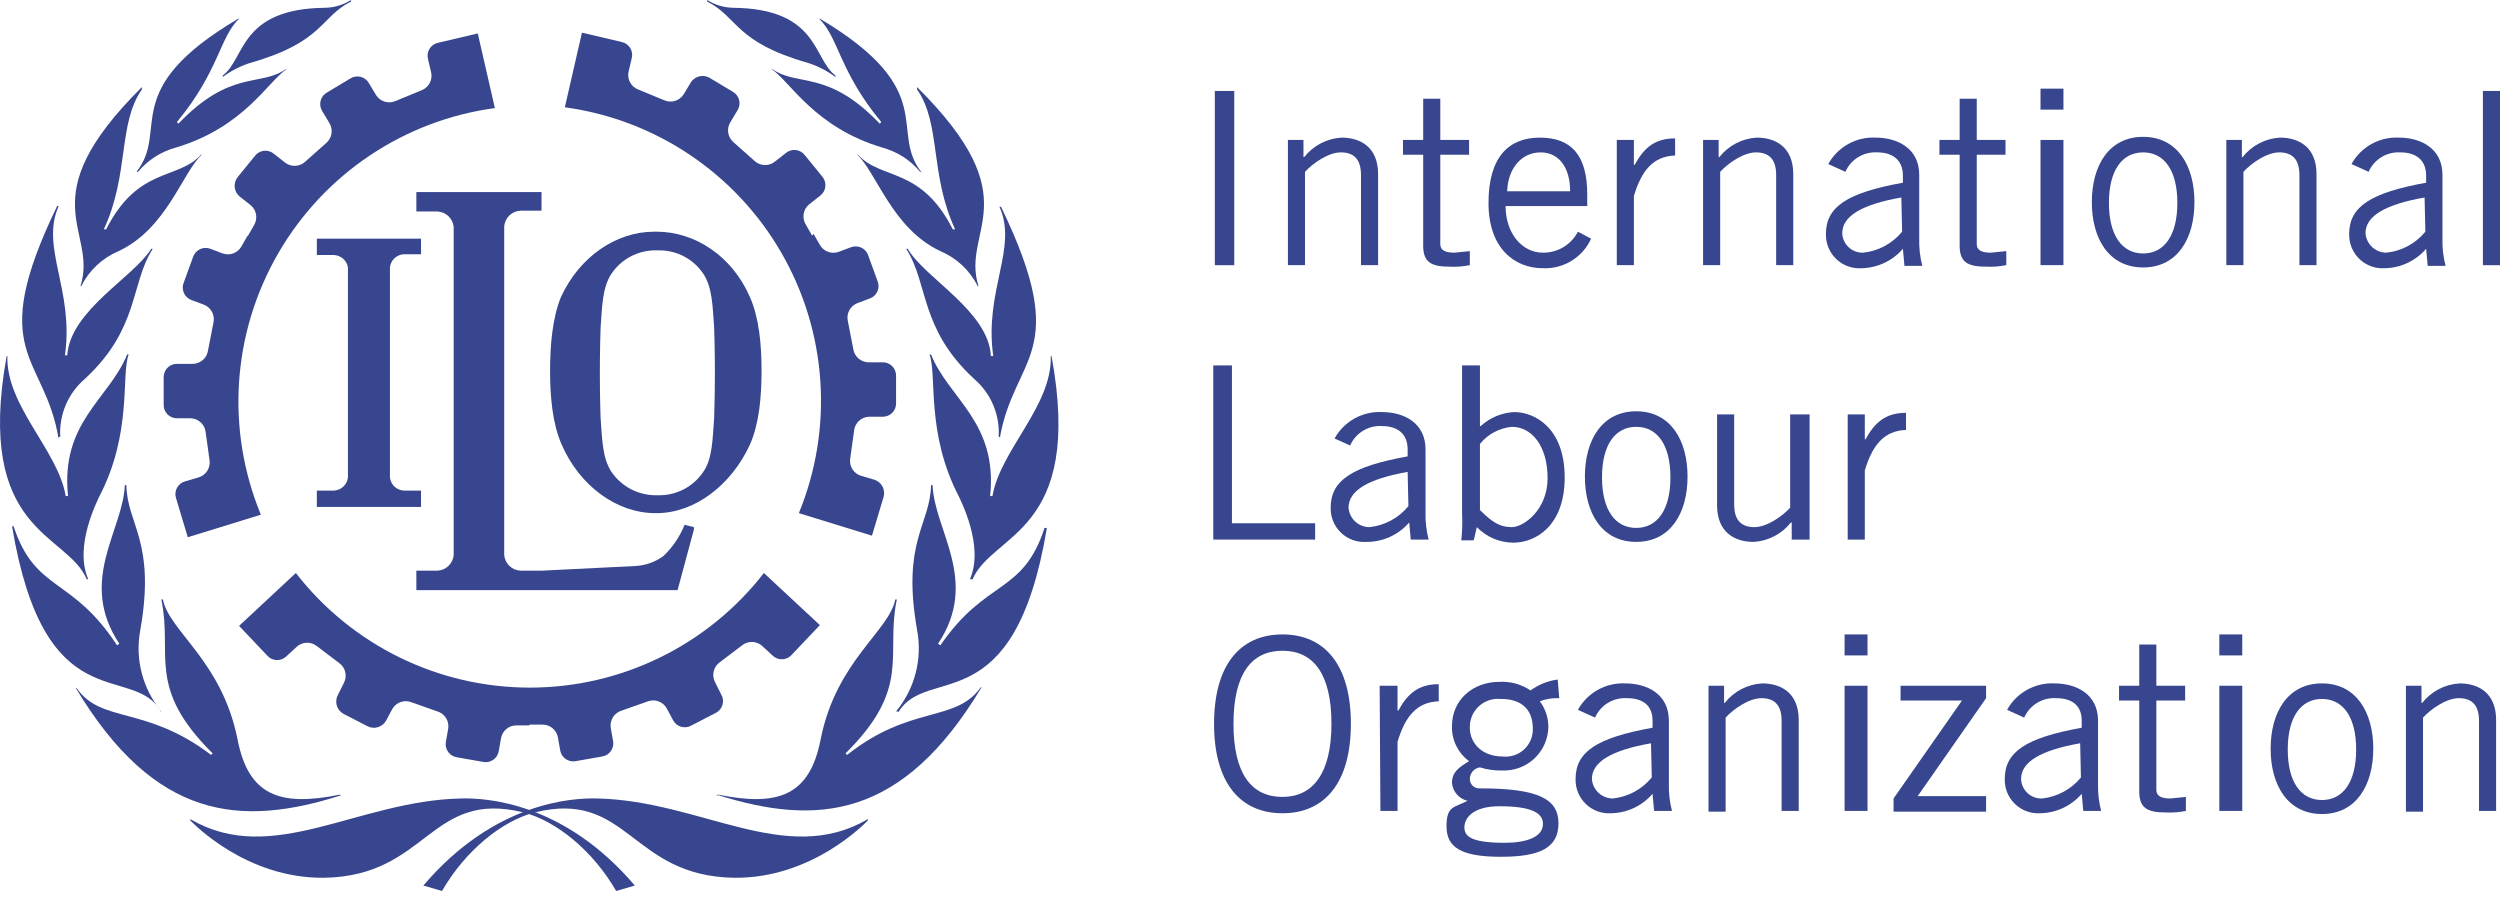 <?xml version="1.0" encoding="UTF-8"?>
<svg width="200px" height="72px" viewBox="0 0 200 72" version="1.1" xmlns="http://www.w3.org/2000/svg" xmlns:xlink="http://www.w3.org/1999/xlink">
    <title>FC0F4D1F-0191-4CCF-B2FD-3FA8F707C590</title>
    <g id="V1" stroke="none" stroke-width="1" fill="none" fill-rule="evenodd">
        <g id="Home" transform="translate(-248, -7992)" fill-rule="nonzero">
            <g id="ilo-logo" transform="translate(248, 7992)">
                <path d="M19.811,18.846 L19.314,19.717 C19.017,20.24 18.388,20.475 17.821,20.277 L16.826,19.903 C16.562,19.803 16.269,19.812 16.012,19.929 C15.755,20.046 15.555,20.261 15.457,20.525 L14.711,22.578 C14.59,22.849 14.589,23.158 14.707,23.43 C14.825,23.702 15.052,23.912 15.333,24.009 L16.328,24.382 C16.894,24.611 17.211,25.217 17.075,25.812 L16.639,28.051 C16.546,28.665 16.015,29.116 15.395,29.109 L14.213,29.109 C13.922,29.092 13.637,29.195 13.425,29.396 C13.213,29.596 13.093,29.875 13.094,30.166 L13.094,32.343 C13.077,32.634 13.18,32.919 13.381,33.131 C13.581,33.343 13.86,33.463 14.151,33.463 L15.271,33.463 C15.888,33.491 16.391,33.967 16.453,34.582 L16.764,36.821 C16.851,37.43 16.481,38.012 15.893,38.19 L14.835,38.501 C14.548,38.572 14.303,38.761 14.161,39.021 C14.019,39.281 13.993,39.589 14.089,39.869 L15.022,42.979 L20.869,41.175 C18.064,34.384 18.567,26.676 22.233,20.308 C25.898,13.94 32.309,9.632 39.59,8.646 L38.222,2.675 L35.05,3.421 C34.765,3.48 34.517,3.653 34.364,3.9 C34.211,4.147 34.167,4.446 34.241,4.727 L34.49,5.784 C34.626,6.38 34.31,6.986 33.744,7.215 L31.629,8.086 C31.059,8.331 30.396,8.119 30.074,7.588 L29.514,6.655 C29.372,6.401 29.131,6.217 28.848,6.147 C28.566,6.076 28.267,6.125 28.021,6.282 L26.156,7.402 C25.901,7.544 25.717,7.785 25.647,8.067 C25.576,8.35 25.625,8.649 25.782,8.894 L26.342,9.827 C26.675,10.353 26.569,11.044 26.093,11.445 L24.414,12.937 C23.964,13.354 23.277,13.38 22.797,12.999 L21.926,12.315 C21.701,12.12 21.403,12.029 21.107,12.064 C20.811,12.1 20.544,12.259 20.371,12.502 L19.003,14.181 C18.632,14.664 18.715,15.355 19.189,15.736 L20.06,16.42 C20.536,16.821 20.642,17.512 20.309,18.038 L19.811,18.908" id="Path" fill="#37468E"></path>
                <path d="M42.389,57.969 L43.384,57.969 C43.985,57.957 44.508,58.376 44.628,58.964 L44.815,60.021 C44.86,60.304 45.018,60.556 45.253,60.72 C45.487,60.884 45.778,60.946 46.059,60.892 L48.174,60.519 C48.456,60.474 48.708,60.316 48.872,60.081 C49.037,59.847 49.099,59.556 49.045,59.275 L48.858,58.218 C48.77,57.609 49.14,57.028 49.729,56.849 L51.843,56.103 C52.411,55.904 53.039,56.14 53.336,56.663 L53.834,57.596 C53.965,57.86 54.201,58.058 54.485,58.141 C54.768,58.223 55.074,58.184 55.327,58.031 L57.255,57.036 C57.519,56.905 57.717,56.669 57.8,56.385 C57.882,56.101 57.843,55.796 57.69,55.543 L57.192,54.548 C56.923,54.008 57.08,53.352 57.566,52.993 L59.369,51.625 C59.85,51.244 60.537,51.27 60.987,51.687 L61.795,52.433 C62.004,52.643 62.291,52.755 62.586,52.743 C62.882,52.731 63.159,52.596 63.35,52.371 L65.589,50.008 L61.111,45.84 C56.622,51.625 49.711,55.009 42.389,55.009 C35.067,55.009 28.156,51.625 23.668,45.84 L19.127,50.07 L21.366,52.433 C21.558,52.659 21.835,52.794 22.13,52.805 C22.426,52.817 22.712,52.705 22.921,52.495 L23.73,51.749 C24.18,51.333 24.866,51.306 25.347,51.687 L27.151,53.055 C27.636,53.414 27.793,54.07 27.524,54.61 L27.026,55.605 C26.746,56.139 26.938,56.799 27.462,57.098 L29.39,58.093 C29.923,58.374 30.583,58.181 30.883,57.658 L31.38,56.725 C31.677,56.202 32.305,55.966 32.873,56.165 L34.988,56.912 C35.576,57.09 35.946,57.671 35.858,58.28 L35.672,59.337 C35.618,59.618 35.68,59.909 35.844,60.144 C36.008,60.378 36.26,60.536 36.543,60.581 L38.657,60.954 C38.938,61.009 39.229,60.946 39.464,60.782 C39.698,60.618 39.856,60.366 39.901,60.084 L40.088,59.026 C40.208,58.438 40.731,58.019 41.332,58.031 L42.327,58.031" id="Path" fill="#37468E"></path>
                <path d="M64.967,18.846 L64.47,17.975 C64.137,17.45 64.243,16.759 64.719,16.358 L65.589,15.674 C65.832,15.501 65.991,15.234 66.027,14.938 C66.062,14.642 65.971,14.344 65.776,14.119 L64.408,12.44 C64.235,12.196 63.967,12.038 63.671,12.002 C63.375,11.966 63.078,12.058 62.853,12.253 L61.982,12.937 C61.501,13.318 60.815,13.292 60.365,12.875 L58.685,11.382 C58.21,10.981 58.103,10.291 58.436,9.765 L58.996,8.832 C59.153,8.587 59.202,8.288 59.132,8.005 C59.061,7.723 58.877,7.482 58.623,7.339 L56.757,6.22 C56.239,5.928 55.584,6.092 55.264,6.593 L54.705,7.526 C54.383,8.056 53.719,8.269 53.15,8.024 L51.035,7.153 C50.469,6.924 50.152,6.318 50.288,5.722 L50.537,4.665 C50.612,4.384 50.567,4.085 50.414,3.838 C50.261,3.591 50.013,3.417 49.729,3.359 L46.557,2.612 L45.188,8.583 C52.453,9.575 58.849,13.874 62.512,20.226 C66.175,26.577 66.691,34.267 63.91,41.051 L69.757,42.855 L70.69,39.745 C70.851,39.162 70.521,38.556 69.943,38.376 L68.886,38.065 C68.297,37.887 67.927,37.306 68.015,36.697 L68.326,34.458 C68.387,33.843 68.89,33.366 69.508,33.338 L70.627,33.338 C70.919,33.339 71.198,33.219 71.398,33.007 C71.598,32.795 71.702,32.51 71.685,32.219 L71.685,30.042 C71.685,29.75 71.565,29.471 71.353,29.271 C71.141,29.071 70.856,28.967 70.565,28.984 L69.508,28.984 C68.887,28.991 68.357,28.54 68.264,27.927 L67.828,25.688 C67.692,25.093 68.009,24.486 68.575,24.257 L69.57,23.884 C69.851,23.788 70.078,23.578 70.196,23.306 C70.314,23.034 70.313,22.725 70.192,22.454 L69.446,20.401 C69.348,20.136 69.148,19.921 68.891,19.805 C68.634,19.688 68.341,19.679 68.077,19.779 L67.082,20.152 C66.515,20.351 65.886,20.115 65.589,19.592 L65.092,18.722" id="Path" fill="#37468E"></path>
                <path d="M17.821,6.033 L17.821,6.158 C18.481,5.668 19.216,5.29 19.998,5.038 C25.907,3.359 25.596,1.368 28.084,0.124 L28.084,0 C27.468,0.388 26.759,0.603 26.031,0.622 C19.127,0.684 19.625,4.727 17.821,6.033" id="Path" fill="#37468E"></path>
                <path d="M10.917,13.746 L11.041,13.746 C11.818,12.815 12.859,12.142 14.027,11.818 C19.5,10.201 21.428,6.531 22.921,5.536 L22.859,5.536 C20.806,6.966 18.443,5.536 14.276,9.89 L14.151,9.765 C17.51,5.722 17.572,2.986 19.127,1.493 L19.065,1.493 C9.362,7.215 13.591,10.387 10.917,13.746" id="Path" fill="#37468E"></path>
                <path d="M11.352,6.966 C2.209,16.047 7.869,18.349 6.439,22.889 L6.501,22.889 C7.131,21.63 8.19,20.638 9.486,20.09 C13.343,18.286 14.587,13.808 16.142,12.377 L16.079,12.377 C14.213,14.43 11.041,13.31 8.491,18.349 L8.305,18.349 C10.357,13.932 9.424,9.89 11.352,7.153 L11.352,7.028" id="Path" fill="#37468E"></path>
                <path d="M4.697,34.955 L4.821,34.955 C4.712,33.174 5.45,31.445 6.812,30.291 C11.166,26.248 10.419,22.702 12.223,19.903 L12.099,19.903 C10.668,22.205 5.63,24.817 5.381,28.425 L5.195,28.425 C5.941,23.2 3.204,19.779 4.697,16.483 L4.573,16.483 C-1.212,28.425 3.577,28.3 4.697,35.142" id="Path" fill="#37468E"></path>
                <path d="M6.936,46.338 L7.061,46.338 C5.879,43.663 7.869,39.931 7.931,39.745 C10.606,34.645 9.673,29.98 10.295,28.362 L10.171,28.362 C8.74,31.908 4.821,33.774 5.443,39.683 L5.257,39.683 C4.635,36.013 0.468,32.468 0.592,28.487 L0.53,28.487 C-2.02,42.668 5.381,42.606 6.936,46.338" id="Path" fill="#37468E"></path>
                <path d="M12.845,56.912 L12.907,56.912 C11.4,55.095 10.784,52.699 11.228,50.381 C12.472,43.29 10.171,41.984 10.108,38.812 L9.984,38.812 C9.86,42.419 6.19,46.462 9.549,51.5 L9.362,51.625 C5.754,46.089 2.831,47.395 1.09,42.108 L0.965,42.108 C3.577,57.782 10.482,52.993 12.845,56.849" id="Path" fill="#37468E"></path>
                <path d="M27.213,63.691 L27.213,63.567 C22.361,64.562 19.873,63.629 19.003,59.151 C17.759,52.869 13.529,50.505 13.032,47.955 L12.907,47.955 C13.84,52.371 11.663,54.983 17.012,60.27 L16.888,60.395 C11.663,56.414 8.118,57.907 6.128,55.046 L6.065,55.046 C12.41,65.619 19.251,66.179 27.275,63.629" id="Path" fill="#37468E"></path>
                <path d="M15.209,65.557 L15.271,65.557 C21.802,69.351 28.581,64.064 36.854,63.878 C38.906,63.816 45.126,64.189 50.786,70.844 L49.293,71.279 C47.427,68.045 44.504,65.681 41.892,64.997 C34.366,63.131 34.241,70.098 25.907,70.222 C19.687,70.284 15.457,65.868 15.209,65.619" id="Path" fill="#37468E"></path>
                <path d="M66.833,6.033 L66.833,6.158 C66.174,5.668 65.438,5.29 64.656,5.038 C58.747,3.359 59.058,1.368 56.571,0.124 L56.571,0 C57.186,0.388 57.895,0.603 58.623,0.622 C65.527,0.684 65.029,4.727 66.833,6.033" id="Path" fill="#37468E"></path>
                <path d="M73.737,13.746 L73.613,13.746 C72.836,12.815 71.795,12.142 70.627,11.818 C65.154,10.201 63.226,6.531 61.733,5.536 L61.795,5.536 C63.848,6.966 66.211,5.536 70.379,9.89 L70.503,9.765 C67.144,5.722 67.082,2.986 65.527,1.493 L65.589,1.493 C75.292,7.277 71.063,10.449 73.737,13.808" id="Path" fill="#37468E"></path>
                <path d="M73.364,6.966 C82.507,16.047 76.847,18.349 78.278,22.889 L78.216,22.889 C77.586,21.63 76.527,20.638 75.23,20.09 C71.374,18.286 70.13,13.808 68.575,12.377 L68.637,12.377 C70.503,14.43 73.675,13.31 76.225,18.349 L76.412,18.349 C74.359,13.932 75.292,9.89 73.364,7.153 L73.364,7.028" id="Path" fill="#37468E"></path>
                <path d="M80.019,34.955 L79.895,34.955 C80.004,33.174 79.267,31.445 77.905,30.291 C73.551,26.248 74.297,22.702 72.493,19.903 L72.618,19.903 C73.986,22.267 79.086,24.879 79.273,28.487 L79.46,28.487 C78.713,23.262 81.45,19.841 79.957,16.545 L80.082,16.545 C85.866,28.487 81.077,28.362 79.957,35.204" id="Path" fill="#37468E"></path>
                <path d="M77.78,46.338 L77.594,46.338 C78.775,43.663 76.785,39.931 76.723,39.745 C74.048,34.645 74.981,29.98 74.359,28.362 L74.484,28.362 C75.914,31.908 79.833,33.774 79.211,39.683 L79.397,39.683 C80.019,36.013 84.187,32.468 84.062,28.487 L84.124,28.487 C86.737,42.73 79.335,42.606 77.78,46.4" id="Path" fill="#37468E"></path>
                <path d="M71.809,56.912 L71.685,56.912 C73.192,55.095 73.808,52.699 73.364,50.381 C72.12,43.29 74.421,41.984 74.484,38.812 L74.608,38.812 C74.732,42.419 78.402,46.462 75.043,51.5 L75.23,51.625 C78.9,46.276 81.823,47.582 83.565,42.233 L83.751,42.233 C81.139,57.907 74.173,53.117 71.871,56.974" id="Path" fill="#37468E"></path>
                <path d="M57.441,63.691 L57.441,63.567 C62.293,64.562 64.781,63.629 65.651,59.151 C66.895,52.869 71.125,50.505 71.623,47.955 L71.747,47.955 C70.814,52.371 72.991,54.983 67.642,60.27 L67.766,60.395 C72.866,56.352 76.412,57.845 78.464,54.983 L78.527,54.983 C72.182,65.557 65.34,66.117 57.317,63.567" id="Path" fill="#37468E"></path>
                <path d="M69.446,65.557 L69.383,65.557 C62.853,69.351 56.073,64.064 47.801,63.878 C45.748,63.816 39.528,64.189 33.868,70.844 L35.361,71.279 C37.227,68.045 40.15,65.681 42.762,64.997 C50.288,63.131 50.413,70.098 58.747,70.222 C64.967,70.284 69.197,65.868 69.446,65.619" id="Path" fill="#37468E"></path>
                <path d="M52.465,18.535 L52.341,18.535 C49.293,18.535 46.37,20.525 44.877,23.76 C44.193,25.439 44.006,27.616 44.006,29.669 C44.006,31.721 44.193,33.898 44.939,35.577 C46.37,38.874 49.356,41.051 52.403,41.051 L52.528,41.051 C55.575,41.051 58.499,38.812 59.991,35.577 C60.738,33.898 60.924,31.721 60.924,29.669 C60.924,27.616 60.738,25.439 59.991,23.76 C58.561,20.463 55.575,18.535 52.528,18.535 M57.192,29.793 C57.192,31.721 57.13,33.463 57.13,33.463 C57.006,35.08 57.006,36.697 56.26,37.754 C55.466,38.932 54.134,39.633 52.714,39.621 L52.465,39.621 C51.048,39.622 49.721,38.924 48.92,37.754 C48.174,36.635 48.174,35.08 48.049,33.463 C48.049,33.463 47.987,31.783 47.987,29.855 L47.987,29.855 C47.987,27.927 48.049,26.186 48.049,26.186 C48.174,24.568 48.174,23.013 48.92,21.894 C49.714,20.716 51.045,20.015 52.465,20.028 L52.714,20.028 C54.134,20.015 55.466,20.716 56.26,21.894 C57.006,23.013 57.006,24.568 57.13,26.186 C57.13,26.186 57.192,27.865 57.192,29.793 L57.192,29.793 Z" id="Shape" fill="#37468E"></path>
                <path d="M54.767,41.984 C54.389,42.923 53.817,43.771 53.087,44.472 C52.436,44.953 51.657,45.234 50.848,45.28 L43.322,45.654 L41.643,45.654 C40.957,45.625 40.399,45.093 40.337,44.41 L40.337,18.1 C40.399,17.416 40.957,16.884 41.643,16.856 L43.322,16.856 L43.322,15.363 L33.308,15.363 L33.308,16.918 L34.988,16.918 C35.673,16.946 36.232,17.478 36.294,18.162 L36.294,44.41 C36.232,45.093 35.673,45.625 34.988,45.654 L33.308,45.654 L33.308,47.209 L54.207,47.209 L55.513,42.357 L55.513,42.171 L54.767,41.984 Z" id="Path" fill="#37468E"></path>
                <path d="M31.194,21.396 C31.254,20.816 31.73,20.366 32.313,20.339 L33.682,20.339 L33.682,19.095 L25.347,19.095 L25.347,20.401 L26.715,20.401 C27.278,20.424 27.746,20.84 27.835,21.396 L27.835,38.19 C27.774,38.77 27.298,39.22 26.715,39.247 L25.347,39.247 L25.347,40.553 L33.682,40.553 L33.682,39.247 L32.313,39.247 C31.73,39.22 31.254,38.77 31.194,38.19 L31.194,21.396 Z" id="Path" fill="#37468E"></path>
                <rect id="Rectangle" fill="#37468E" x="97.186" y="7.277" width="1.555" height="13.939"></rect>
                <path d="M104.277,11.196 L104.277,12.564 L104.339,12.564 C105.066,11.643 106.153,11.077 107.324,11.009 C108.817,11.009 110.248,11.755 110.248,13.932 L110.248,21.21 L108.879,21.21 L108.879,13.995 C108.879,12.688 108.257,12.191 107.262,12.191 C106.267,12.191 105.023,13.062 104.401,13.746 L104.401,21.21 L103.033,21.21 L103.033,11.196 L104.277,11.196 Z" id="Path" fill="#37468E"></path>
                <path d="M113.855,11.196 L113.855,7.899 L115.224,7.899 L115.224,11.196 L117.525,11.196 L117.525,12.377 L115.224,12.377 L115.224,19.53 C115.224,19.966 115.535,20.214 116.343,20.214 L117.587,20.09 L117.587,21.21 C117.055,21.319 116.512,21.361 115.97,21.334 C114.477,21.334 113.855,20.961 113.855,19.655 L113.855,12.377 L112.238,12.377 L112.238,11.196 L113.855,11.196 Z" id="Path" fill="#37468E"></path>
                <path d="M127.29,19.095 C126.607,20.595 125.081,21.531 123.434,21.458 C121.195,21.458 119.08,19.903 119.08,16.234 C119.08,12.564 120.697,11.009 123.185,11.009 C125.673,11.009 126.979,12.377 126.979,15.55 L126.979,16.483 L120.448,16.483 C120.448,18.66 121.754,20.214 123.434,20.214 C124.609,20.229 125.692,19.579 126.233,18.535 L127.29,19.095 Z M125.611,15.301 C125.611,13.435 124.74,12.191 123.247,12.191 C121.754,12.191 120.635,13.435 120.573,15.301 L125.611,15.301 Z" id="Shape" fill="#37468E"></path>
                <path d="M129.343,11.196 L130.711,11.196 L130.711,13.186 L130.773,13.186 C131.52,11.818 132.39,11.071 134.008,11.071 L134.008,12.44 C132.266,12.502 131.333,13.621 130.711,15.674 L130.711,21.21 L129.343,21.21 L129.343,11.196 Z" id="Path" fill="#37468E"></path>
                <path d="M137.491,11.196 L137.491,12.564 L137.553,12.564 C138.28,11.643 139.367,11.077 140.538,11.009 C142.031,11.009 143.462,11.755 143.462,13.932 L143.462,21.21 L142.093,21.21 L142.093,13.995 C142.093,12.688 141.471,12.191 140.476,12.191 C139.481,12.191 138.237,13.062 137.615,13.746 L137.615,21.21 L136.247,21.21 L136.247,11.196 L137.491,11.196 Z" id="Path" fill="#37468E"></path>
                <path d="M146.261,13.124 C147.018,11.753 148.49,10.932 150.055,11.009 C151.734,11.009 153.538,11.818 153.538,13.995 L153.538,19.095 C153.518,19.829 153.601,20.562 153.787,21.272 L152.356,21.272 L152.232,19.903 C151.403,20.866 150.205,21.431 148.935,21.458 C148.183,21.511 147.444,21.244 146.899,20.723 C146.354,20.202 146.055,19.475 146.074,18.722 C146.074,16.545 147.753,15.425 152.232,14.617 L152.232,14.057 C152.232,12.751 151.361,12.191 150.179,12.191 C149.087,12.124 148.07,12.745 147.629,13.746 L146.261,13.124 Z M152.107,15.798 C148.935,16.358 147.38,17.291 147.38,18.66 C147.396,19.089 147.582,19.493 147.897,19.785 C148.212,20.077 148.631,20.231 149.06,20.214 C150.276,20.084 151.393,19.481 152.169,18.535 L152.107,15.798 Z" id="Shape" fill="#37468E"></path>
                <path d="M156.772,11.196 L156.772,7.899 L158.14,7.899 L158.14,11.196 L160.442,11.196 L160.442,12.377 L158.14,12.377 L158.14,19.53 C158.14,19.966 158.451,20.214 159.26,20.214 L160.504,20.09 L160.504,21.21 C159.972,21.319 159.429,21.361 158.887,21.334 C157.394,21.334 156.772,20.961 156.772,19.655 L156.772,12.377 L155.155,12.377 L155.155,11.196 L156.772,11.196 Z" id="Path" fill="#37468E"></path>
                <path d="M165.076,8.77 L163.241,8.77 L163.241,7.091 L165.076,7.091 L165.076,8.77 Z M163.241,11.196 L165.076,11.196 L165.076,21.21 L163.241,21.21 L163.241,11.196 Z" id="Shape" fill="#37468E"></path>
                <path d="M171.451,21.396 C168.714,21.396 167.346,19.095 167.346,16.172 C167.346,13.248 168.714,10.947 171.451,10.947 C174.188,10.947 175.556,13.248 175.556,16.172 C175.556,19.095 174.188,21.396 171.451,21.396 M171.451,12.191 C169.772,12.191 168.714,13.621 168.714,16.234 C168.714,18.846 169.772,20.277 171.451,20.277 C173.13,20.277 174.188,18.846 174.188,16.234 C174.188,13.621 173.13,12.191 171.451,12.191" id="Shape" fill="#37468E"></path>
                <path d="M179.35,11.196 L179.35,12.564 L179.412,12.564 C180.139,11.643 181.226,11.077 182.398,11.009 C183.891,11.009 185.321,11.755 185.321,13.932 L185.321,21.21 L183.953,21.21 L183.953,13.995 C183.953,12.688 183.331,12.191 182.336,12.191 C181.34,12.191 180.097,13.062 179.475,13.746 L179.475,21.21 L178.106,21.21 L178.106,11.196 L179.35,11.196 Z" id="Path" fill="#37468E"></path>
                <path d="M188.12,13.124 C188.878,11.753 190.35,10.932 191.914,11.009 C193.594,11.009 195.397,11.818 195.397,13.995 L195.397,19.095 C195.378,19.829 195.462,20.561 195.646,21.272 L194.216,21.272 L194.091,19.903 C193.262,20.866 192.064,21.431 190.795,21.458 C190.043,21.511 189.303,21.244 188.758,20.723 C188.214,20.202 187.914,19.475 187.934,18.722 C187.934,16.545 189.613,15.425 194.091,14.617 L194.091,14.057 C194.091,12.751 193.22,12.191 192.039,12.191 C190.947,12.124 189.929,12.745 189.488,13.746 L188.12,13.124 Z M193.967,15.798 C190.795,16.358 189.24,17.291 189.24,18.66 C189.305,19.538 190.038,20.217 190.919,20.214 C192.136,20.084 193.253,19.481 194.029,18.535 L193.967,15.798 Z" id="Shape" fill="#37468E"></path>
                <rect id="Rectangle" fill="#37468D" x="198.632" y="7.277" width="1.368" height="13.939"></rect>
                <polygon id="Path" fill="#37468E" points="97.062 43.166 97.062 29.233 98.554 29.233 98.554 41.86 105.21 41.86 105.21 43.166"></polygon>
                <path d="M106.765,35.08 C107.522,33.709 108.994,32.888 110.559,32.965 C112.238,32.965 114.042,33.774 114.042,35.951 L114.042,40.989 C114.022,41.722 114.105,42.455 114.291,43.166 L112.86,43.166 L112.736,41.797 C111.878,42.792 110.628,43.361 109.315,43.352 C108.563,43.405 107.823,43.138 107.279,42.617 C106.734,42.096 106.434,41.369 106.454,40.616 C106.454,38.439 108.133,37.319 112.611,36.51 L112.611,35.951 C112.611,34.645 111.74,34.085 110.559,34.085 C109.467,34.018 108.449,34.639 108.009,35.64 L106.765,35.08 Z M112.611,37.754 C109.439,38.314 107.884,39.247 107.884,40.616 C107.949,41.494 108.683,42.173 109.564,42.171 C110.78,42.04 111.897,41.437 112.673,40.491 L112.611,37.754 Z" id="Shape" fill="#37468E"></path>
                <path d="M118.396,29.233 L118.396,34.085 L118.458,34.085 C119.193,33.413 120.138,33.017 121.132,32.965 C122.812,32.965 125.175,34.271 125.175,38.19 C125.175,42.108 122.812,43.414 121.07,43.414 C119.968,43.409 118.915,42.961 118.147,42.171 L117.898,43.228 L116.903,43.228 C116.981,42.505 117.002,41.777 116.965,41.051 L116.965,29.233 L118.396,29.233 Z M118.396,40.802 C119.391,41.797 120.013,42.171 120.946,42.171 C121.879,42.171 123.807,40.802 123.807,38.252 C123.807,35.702 122.563,34.147 120.946,34.147 C119.946,34.241 119.027,34.735 118.396,35.515 L118.396,40.802 Z" id="Shape" fill="#37468E"></path>
                <path d="M130.898,43.352 C128.161,43.352 126.792,41.051 126.792,38.128 C126.792,35.204 128.161,32.903 130.898,32.903 C133.634,32.903 135.003,35.204 135.003,38.128 C135.003,41.051 133.634,43.352 130.898,43.352 M130.898,34.147 C129.218,34.147 128.161,35.577 128.161,38.19 C128.161,40.802 129.218,42.233 130.898,42.233 C132.577,42.233 133.634,40.802 133.634,38.19 C133.634,35.577 132.577,34.147 130.898,34.147" id="Shape" fill="#37468E"></path>
                <path d="M143.337,43.166 L143.337,41.797 L143.275,41.797 C142.548,42.719 141.461,43.285 140.29,43.352 C138.797,43.352 137.366,42.606 137.366,40.429 L137.366,33.152 L138.735,33.152 L138.735,40.367 C138.735,41.673 139.357,42.171 140.352,42.171 C141.347,42.171 142.591,41.3 143.213,40.616 L143.213,33.152 L144.768,33.152 L144.768,43.166 L143.337,43.166 Z" id="Path" fill="#37468E"></path>
                <path d="M147.816,33.152 L149.184,33.152 L149.184,35.142 L149.246,35.142 C149.992,33.774 150.863,33.027 152.48,33.027 L152.48,34.396 C150.739,34.458 149.806,35.577 149.184,37.63 L149.184,43.166 L147.816,43.166 L147.816,33.152 Z" id="Path" fill="#37468E"></path>
                <path d="M102.597,50.754 C106.018,50.754 108.071,53.242 108.071,57.907 C108.071,62.572 106.018,65.06 102.597,65.06 C99.176,65.06 97.124,62.572 97.124,57.907 C97.124,53.242 99.176,50.754 102.597,50.754 M102.597,63.753 C105.023,63.753 106.516,61.887 106.516,57.907 C106.516,53.926 105.085,52.06 102.597,52.06 C100.109,52.06 98.679,53.926 98.679,57.907 C98.679,61.887 100.109,63.753 102.597,63.753" id="Shape" fill="#37468E"></path>
                <path d="M110.372,54.859 L111.803,54.859 L111.803,56.849 L111.865,56.849 C112.611,55.481 113.482,54.735 115.099,54.735 L115.099,56.103 C113.358,56.165 112.425,57.285 111.803,59.337 L111.803,64.873 L110.434,64.873 L110.372,54.859 Z" id="Path" fill="#37468E"></path>
                <path d="M124.74,55.854 C124.21,55.829 123.681,55.914 123.185,56.103 C123.629,56.695 123.869,57.415 123.869,58.155 C123.853,59.107 123.455,60.012 122.765,60.667 C122.075,61.322 121.15,61.672 120.199,61.639 C119.589,61.656 118.979,61.572 118.396,61.39 C117.93,61.453 117.583,61.852 117.587,62.323 C117.586,62.532 117.674,62.732 117.827,62.874 C117.981,63.016 118.187,63.087 118.396,63.069 C123.123,63.069 124.678,63.94 124.678,65.868 C124.678,67.796 123.247,68.543 120.075,68.543 C116.903,68.543 115.721,67.796 115.721,66.117 C115.721,64.438 116.343,64.624 117.401,64.064 C116.721,63.906 116.219,63.329 116.157,62.634 C116.157,61.763 116.716,61.39 117.525,60.892 C116.638,60.24 116.126,59.194 116.157,58.093 C116.157,55.979 117.836,54.548 119.951,54.548 C120.832,54.498 121.706,54.738 122.439,55.232 C123.082,54.768 123.83,54.469 124.616,54.361 L124.74,55.854 Z M119.951,64.5 C117.774,64.5 117.152,65.495 117.152,66.179 C117.152,66.863 117.587,67.423 120.386,67.423 C122.065,67.423 123.372,66.988 123.434,65.992 C123.496,64.997 122.439,64.5 119.951,64.5 M120.013,55.916 C119.376,55.863 118.747,56.084 118.284,56.523 C117.821,56.963 117.567,57.579 117.587,58.218 C117.587,59.524 118.645,60.519 120.199,60.519 C120.83,60.592 121.46,60.386 121.926,59.956 C122.392,59.526 122.648,58.914 122.625,58.28 C122.625,56.787 121.754,55.916 120.075,55.916" id="Shape" fill="#37468E"></path>
                <path d="M126.233,56.787 C126.99,55.416 128.462,54.596 130.027,54.672 C131.706,54.672 133.51,55.481 133.51,57.658 L133.51,62.696 C133.489,63.43 133.573,64.163 133.759,64.873 L132.328,64.873 L132.204,63.505 C131.375,64.467 130.177,65.032 128.907,65.06 C128.155,65.112 127.416,64.845 126.871,64.324 C126.326,63.803 126.027,63.076 126.046,62.323 C126.046,60.146 127.725,59.026 132.204,58.218 L132.204,57.658 C132.204,56.352 131.333,55.854 130.151,55.854 C129.059,55.787 128.042,56.408 127.601,57.409 L126.233,56.787 Z M132.079,59.462 C128.907,60.021 127.352,60.954 127.352,62.323 C127.418,63.201 128.151,63.88 129.032,63.878 C130.248,63.748 131.365,63.144 132.142,62.198 L132.079,59.462 Z" id="Shape" fill="#37468E"></path>
                <path d="M137.926,54.859 L137.926,56.227 L137.988,56.227 C138.715,55.306 139.802,54.74 140.974,54.672 C142.466,54.672 143.897,55.419 143.897,57.596 L143.897,64.873 L142.529,64.873 L142.529,57.658 C142.529,56.352 141.907,55.854 140.912,55.854 C139.916,55.854 138.672,56.725 138.05,57.409 L138.05,64.935 L136.682,64.935 L136.682,54.859 L137.926,54.859 Z" id="Path" fill="#37468E"></path>
                <path d="M149.402,52.433 L147.567,52.433 L147.567,50.754 L149.402,50.754 L149.402,52.433 Z M147.567,54.859 L149.402,54.859 L149.402,64.873 L147.567,64.873 L147.567,54.859 Z" id="Shape" fill="#37468E"></path>
                <polygon id="Path" fill="#37468E" points="158.887 64.935 151.485 64.935 151.485 63.878 156.959 56.041 152.045 56.041 152.045 54.859 158.887 54.859 158.887 55.854 153.413 63.691 158.887 63.691"></polygon>
                <path d="M160.566,56.787 C161.324,55.416 162.796,54.596 164.36,54.672 C166.04,54.672 167.843,55.481 167.843,57.658 L167.843,62.696 C167.823,63.43 167.907,64.163 168.092,64.873 L166.662,64.873 L166.537,63.505 C165.709,64.467 164.51,65.032 163.241,65.06 C162.489,65.112 161.749,64.845 161.205,64.324 C160.66,63.803 160.36,63.076 160.38,62.323 C160.38,60.146 162.059,59.026 166.537,58.218 L166.537,57.658 C166.537,56.352 165.666,55.854 164.485,55.854 C163.393,55.787 162.375,56.408 161.935,57.409 L160.566,56.787 Z M166.413,59.462 C163.241,60.021 161.686,60.954 161.686,62.323 C161.702,62.752 161.888,63.157 162.203,63.448 C162.518,63.74 162.936,63.895 163.365,63.878 C164.582,63.748 165.699,63.144 166.475,62.198 L166.413,59.462 Z" id="Shape" fill="#37468E"></path>
                <path d="M171.14,54.859 L171.14,51.562 L172.508,51.562 L172.508,54.859 L174.81,54.859 L174.81,56.041 L172.508,56.041 L172.508,63.194 C172.508,63.629 172.819,63.878 173.628,63.878 L174.872,63.753 L174.872,64.873 C174.34,64.983 173.797,65.025 173.255,64.997 C171.762,64.997 171.14,64.624 171.14,63.318 L171.14,56.041 L169.523,56.041 L169.523,54.859 L171.14,54.859 Z" id="Path" fill="#37468E"></path>
                <path d="M179.381,52.433 L177.546,52.433 L177.546,50.754 L179.381,50.754 L179.381,52.433 Z M177.546,54.859 L179.381,54.859 L179.381,64.873 L177.546,64.873 L177.546,54.859 Z" id="Shape" fill="#37468E"></path>
                <path d="M185.757,65.122 C183.02,65.122 181.651,62.82 181.651,59.897 C181.651,56.974 183.02,54.672 185.757,54.672 C188.493,54.672 189.862,56.974 189.862,59.897 C189.862,62.82 188.493,65.122 185.757,65.122 M185.757,55.916 C184.077,55.916 183.02,57.347 183.02,59.959 C183.02,62.572 184.077,64.002 185.757,64.002 C187.436,64.002 188.493,62.572 188.493,59.959 C188.493,57.347 187.436,55.916 185.757,55.916" id="Shape" fill="#37468E"></path>
                <path d="M193.718,54.859 L193.718,56.227 L193.78,56.227 C194.507,55.306 195.594,54.74 196.766,54.672 C198.258,54.672 199.689,55.419 199.689,57.596 L199.689,64.873 L198.321,64.873 L198.321,57.658 C198.321,56.352 197.699,55.854 196.703,55.854 C195.708,55.854 194.464,56.725 193.842,57.409 L193.842,64.935 L192.474,64.935 L192.474,54.859 L193.718,54.859 Z" id="Path" fill="#37468E"></path>
            </g>
        </g>
    </g>
</svg>